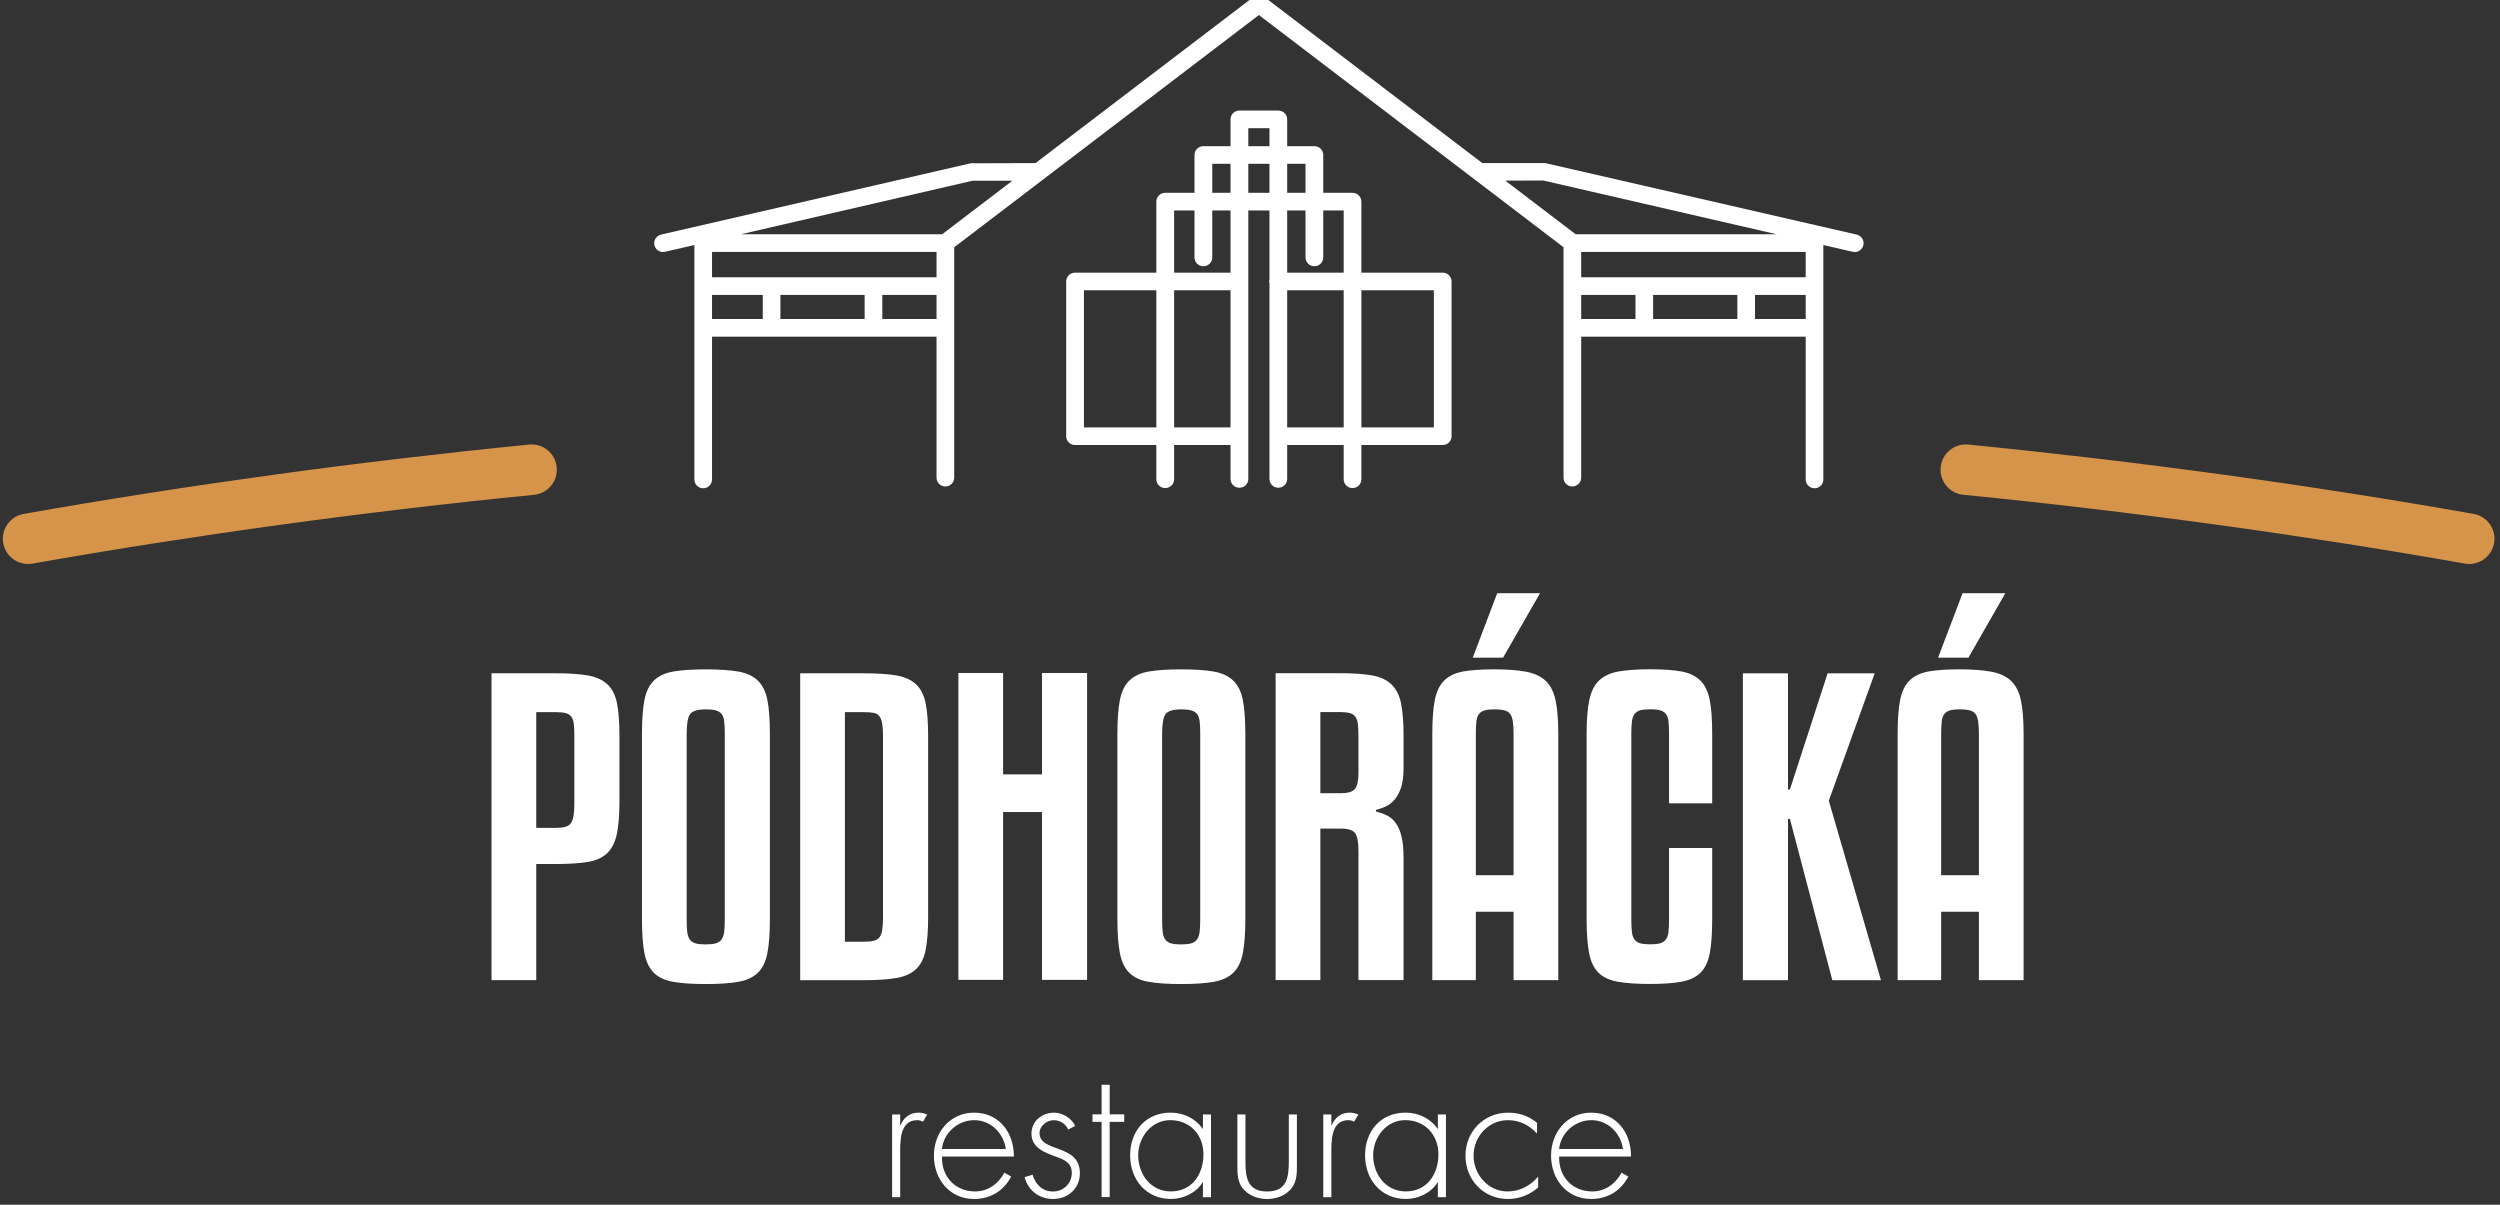 <?xml version="1.0" encoding="UTF-8" standalone="no"?>
<!DOCTYPE svg PUBLIC "-//W3C//DTD SVG 1.1//EN" "http://www.w3.org/Graphics/SVG/1.1/DTD/svg11.dtd">
<svg width="100%" height="100%" viewBox="0 0 276 133" version="1.1" xmlns="http://www.w3.org/2000/svg" xmlns:xlink="http://www.w3.org/1999/xlink" xml:space="preserve" xmlns:serif="http://www.serif.com/" style="fill-rule:evenodd;clip-rule:evenodd;stroke-linejoin:round;stroke-miterlimit:1.414;">
    <rect x="0" y="0" width="276" height="133" fill="#333333" stroke="none"/>
    <g transform="matrix(1,0,0,1,-822,-27)">
        <g transform="matrix(1.089,0,0,7.722,-1.44,5.746)">
            <g id="Logo-bila" serif:id="Logo bila" transform="matrix(1.02,0,0,1.02,-17.428,-0.37)">
                <g transform="matrix(1.888,0,0,0.266,811.701,16.255)">
                    <path d="M0,-12.077L0,-5.976L1.003,-5.976C1.208,-5.976 1.378,-5.994 1.515,-6.028C1.65,-6.062 1.753,-6.127 1.821,-6.223C1.889,-6.318 1.937,-6.451 1.965,-6.622C1.992,-6.793 2.006,-7.014 2.006,-7.287L2.006,-10.828C2.006,-11.088 1.995,-11.3 1.975,-11.463C1.955,-11.627 1.91,-11.753 1.842,-11.842C1.773,-11.93 1.675,-11.992 1.545,-12.026C1.416,-12.06 1.234,-12.077 1.003,-12.077L0,-12.077ZM0,-4.073L0,2.047L-2.354,2.047L-2.354,-14.124L1.003,-14.124C1.698,-14.124 2.265,-14.086 2.701,-14.012C3.138,-13.936 3.482,-13.783 3.735,-13.551C3.988,-13.319 4.158,-12.988 4.248,-12.558C4.335,-12.128 4.38,-11.552 4.38,-10.828L4.38,-7.369C4.38,-6.645 4.332,-6.066 4.237,-5.629C4.141,-5.191 3.967,-4.858 3.715,-4.626C3.462,-4.393 3.118,-4.244 2.681,-4.176C2.244,-4.107 1.685,-4.073 1.003,-4.073L0,-4.073Z" style="fill:white;fill-rule:nonzero;"/>
                </g>
                <g transform="matrix(1.888,0,0,0.266,830.439,15.95)">
                    <path d="M0,-9.785C0,-10.058 -0.01,-10.28 -0.031,-10.451C-0.051,-10.621 -0.099,-10.75 -0.174,-10.839C-0.249,-10.928 -0.352,-10.99 -0.481,-11.024C-0.611,-11.058 -0.778,-11.075 -0.983,-11.075C-1.42,-11.075 -1.699,-10.993 -1.822,-10.829C-1.945,-10.665 -2.006,-10.317 -2.006,-9.785L-2.006,-0.021C-2.006,0.266 -1.996,0.493 -1.976,0.665C-1.955,0.835 -1.907,0.968 -1.833,1.064C-1.757,1.159 -1.655,1.224 -1.525,1.259C-1.396,1.292 -1.229,1.31 -1.024,1.31C-0.805,1.31 -0.628,1.292 -0.492,1.259C-0.355,1.224 -0.249,1.155 -0.174,1.054C-0.099,0.95 -0.051,0.816 -0.031,0.644C-0.01,0.474 0,0.252 0,-0.021L0,-9.785ZM2.374,-0.021C2.374,0.73 2.33,1.329 2.241,1.78C2.152,2.231 1.981,2.575 1.73,2.814C1.477,3.054 1.133,3.209 0.696,3.284C0.259,3.361 -0.307,3.398 -1.003,3.398C-1.699,3.398 -2.266,3.361 -2.702,3.284C-3.139,3.209 -3.48,3.054 -3.726,2.814C-3.972,2.575 -4.139,2.231 -4.228,1.78C-4.316,1.329 -4.36,0.73 -4.36,-0.021L-4.36,-9.785C-4.36,-10.536 -4.316,-11.133 -4.228,-11.577C-4.139,-12.02 -3.972,-12.361 -3.726,-12.599C-3.48,-12.838 -3.139,-12.995 -2.702,-13.071C-2.266,-13.145 -1.699,-13.183 -1.003,-13.183C-0.307,-13.183 0.259,-13.145 0.696,-13.071C1.133,-12.995 1.477,-12.838 1.73,-12.599C1.981,-12.361 2.152,-12.02 2.241,-11.577C2.33,-11.133 2.374,-10.536 2.374,-9.785L2.374,-0.021Z" style="fill:white;fill-rule:nonzero;"/>
                </g>
                <g transform="matrix(1.888,0,0,0.266,846.165,15.923)">
                    <path d="M0,-9.579C0,-9.839 -0.014,-10.051 -0.041,-10.214C-0.068,-10.378 -0.116,-10.508 -0.184,-10.602C-0.252,-10.698 -0.352,-10.76 -0.481,-10.787C-0.611,-10.814 -0.785,-10.828 -1.003,-10.828L-2.006,-10.828L-2.006,1.27L-1.003,1.27C-0.785,1.27 -0.611,1.253 -0.481,1.218C-0.352,1.185 -0.252,1.123 -0.184,1.034C-0.116,0.945 -0.068,0.816 -0.041,0.646C-0.014,0.475 0,0.253 0,-0.02L0,-9.579ZM2.375,-0.02C2.375,0.703 2.33,1.283 2.242,1.72C2.152,2.156 1.982,2.491 1.73,2.724C1.477,2.954 1.133,3.109 0.696,3.184C0.259,3.259 -0.307,3.296 -1.003,3.296L-4.36,3.296L-4.36,-12.875L-1.003,-12.875C-0.307,-12.875 0.259,-12.837 0.696,-12.763C1.133,-12.687 1.477,-12.534 1.73,-12.302C1.982,-12.07 2.152,-11.739 2.242,-11.309C2.33,-10.879 2.375,-10.303 2.375,-9.579L2.375,-0.02Z" style="fill:white;fill-rule:nonzero;"/>
                </g>
                <g transform="matrix(1.888,0,0,0.266,866.449,12.494)">
                    <path d="M0,16.171L-2.374,16.171L-2.374,7.327L-4.421,7.327L-4.421,16.171L-6.775,16.171L-6.775,0L-4.421,0L-4.421,5.343L-2.374,5.343L-2.374,0L0,0L0,16.171Z" style="fill:white;fill-rule:nonzero;"/>
                </g>
                <g transform="matrix(1.888,0,0,0.266,877.693,15.95)">
                    <path d="M0,-9.785C0,-10.058 -0.01,-10.28 -0.03,-10.451C-0.051,-10.621 -0.099,-10.75 -0.174,-10.839C-0.249,-10.928 -0.352,-10.99 -0.481,-11.024C-0.611,-11.058 -0.778,-11.075 -0.982,-11.075C-1.419,-11.075 -1.699,-10.993 -1.822,-10.829C-1.945,-10.665 -2.006,-10.317 -2.006,-9.785L-2.006,-0.021C-2.006,0.266 -1.996,0.493 -1.975,0.665C-1.955,0.835 -1.907,0.968 -1.832,1.064C-1.757,1.159 -1.655,1.224 -1.525,1.259C-1.396,1.292 -1.228,1.31 -1.023,1.31C-0.805,1.31 -0.627,1.292 -0.492,1.259C-0.355,1.224 -0.249,1.155 -0.174,1.054C-0.099,0.95 -0.051,0.816 -0.03,0.644C-0.01,0.474 0,0.252 0,-0.021L0,-9.785ZM2.375,-0.021C2.375,0.73 2.33,1.329 2.241,1.78C2.152,2.231 1.982,2.575 1.73,2.814C1.477,3.054 1.133,3.209 0.696,3.284C0.259,3.361 -0.307,3.398 -1.003,3.398C-1.699,3.398 -2.266,3.361 -2.702,3.284C-3.139,3.209 -3.479,3.054 -3.726,2.814C-3.971,2.575 -4.139,2.231 -4.227,1.78C-4.316,1.329 -4.36,0.73 -4.36,-0.021L-4.36,-9.785C-4.36,-10.536 -4.316,-11.133 -4.227,-11.577C-4.139,-12.02 -3.971,-12.361 -3.726,-12.599C-3.479,-12.838 -3.139,-12.995 -2.702,-13.071C-2.266,-13.145 -1.699,-13.183 -1.003,-13.183C-0.307,-13.183 0.259,-13.145 0.696,-13.071C1.133,-12.995 1.477,-12.838 1.73,-12.599C1.982,-12.361 2.152,-12.02 2.241,-11.577C2.33,-11.133 2.375,-10.536 2.375,-9.785L2.375,-0.021Z" style="fill:white;fill-rule:nonzero;"/>
                </g>
                <g transform="matrix(1.888,0,0,0.266,889.632,15.116)">
                    <path d="M0,-3.521L1.064,-3.521C1.445,-3.521 1.698,-3.596 1.821,-3.746C1.943,-3.896 2.006,-4.169 2.006,-4.565L2.006,-6.55C2.006,-6.81 1.995,-7.017 1.975,-7.175C1.955,-7.332 1.91,-7.459 1.842,-7.554C1.773,-7.649 1.671,-7.714 1.535,-7.748C1.398,-7.782 1.221,-7.799 1.003,-7.799L0,-7.799L0,-3.521ZM0,6.325L-2.354,6.325L-2.354,-9.846L1.003,-9.846C1.698,-9.846 2.265,-9.809 2.701,-9.734C3.139,-9.659 3.482,-9.501 3.735,-9.263C3.988,-9.024 4.158,-8.69 4.248,-8.26C4.336,-7.83 4.38,-7.26 4.38,-6.55L4.38,-4.851C4.38,-4.429 4.336,-4.084 4.248,-3.818C4.158,-3.552 4.042,-3.337 3.899,-3.173C3.756,-3.009 3.599,-2.89 3.428,-2.816C3.258,-2.74 3.09,-2.682 2.927,-2.641L2.927,-2.559C3.145,-2.504 3.343,-2.433 3.521,-2.344C3.697,-2.255 3.852,-2.119 3.98,-1.935C4.111,-1.75 4.209,-1.515 4.277,-1.228C4.346,-0.942 4.38,-0.574 4.38,-0.124L4.38,6.325L2.006,6.325L2.006,-0.492C2.006,-0.928 1.951,-1.232 1.842,-1.402C1.732,-1.574 1.474,-1.658 1.064,-1.658L0,-1.658L0,6.325Z" style="fill:white;fill-rule:nonzero;"/>
                </g>
                <g transform="matrix(1.888,0,0,0.266,906.941,15.171)">
                    <path d="M0,-8.148C-0.205,-8.148 -0.372,-8.131 -0.501,-8.097C-0.631,-8.063 -0.733,-8.001 -0.809,-7.912C-0.884,-7.823 -0.932,-7.694 -0.951,-7.524C-0.972,-7.353 -0.982,-7.131 -0.982,-6.858L-0.982,0.592L1.004,0.592L1.004,-6.858C1.004,-7.131 0.99,-7.353 0.963,-7.524C0.936,-7.694 0.887,-7.823 0.818,-7.912C0.75,-8.001 0.648,-8.063 0.512,-8.097C0.375,-8.131 0.205,-8.148 0,-8.148M0.144,-14.268L2.396,-14.268L0.451,-10.87L-1.146,-10.87L0.144,-14.268ZM1.004,6.12L1.004,2.517L-0.982,2.517L-0.982,6.12L-3.274,6.12L-3.274,-6.858C-3.274,-7.595 -3.23,-8.189 -3.143,-8.639C-3.053,-9.089 -2.887,-9.434 -2.641,-9.672C-2.395,-9.911 -2.064,-10.068 -1.647,-10.144C-1.231,-10.218 -0.695,-10.256 -0.041,-10.256C0.642,-10.256 1.205,-10.215 1.648,-10.133C2.092,-10.051 2.439,-9.891 2.692,-9.652C2.944,-9.413 3.118,-9.072 3.214,-8.629C3.31,-8.186 3.357,-7.595 3.357,-6.858L3.357,6.12L1.004,6.12Z" style="fill:white;fill-rule:nonzero;"/>
                </g>
                <g transform="matrix(1.888,0,0,0.266,924.288,14.974)">
                    <path d="M0,-2.456L0,-6.12C0,-6.394 -0.01,-6.615 -0.03,-6.786C-0.052,-6.956 -0.099,-7.085 -0.174,-7.174C-0.249,-7.263 -0.352,-7.325 -0.48,-7.359C-0.61,-7.393 -0.777,-7.41 -0.981,-7.41C-1.2,-7.41 -1.374,-7.393 -1.505,-7.359C-1.634,-7.325 -1.736,-7.26 -1.812,-7.164C-1.886,-7.068 -1.935,-6.935 -1.954,-6.766C-1.976,-6.595 -1.985,-6.379 -1.985,-6.12L-1.985,3.644C-1.985,3.931 -1.976,4.158 -1.954,4.33C-1.935,4.5 -1.886,4.633 -1.812,4.729C-1.736,4.824 -1.634,4.889 -1.505,4.924C-1.374,4.957 -1.2,4.975 -0.981,4.975C-0.777,4.975 -0.61,4.957 -0.48,4.924C-0.352,4.889 -0.249,4.824 -0.174,4.729C-0.099,4.633 -0.052,4.5 -0.03,4.33C-0.01,4.158 0,3.931 0,3.644L0,-0.102L2.272,-0.102L2.272,3.644C2.272,4.408 2.228,5.016 2.14,5.465C2.05,5.916 1.884,6.257 1.638,6.489C1.392,6.722 1.058,6.874 0.635,6.949C0.212,7.025 -0.327,7.063 -0.981,7.063C-1.679,7.063 -2.245,7.025 -2.681,6.949C-3.118,6.874 -3.459,6.719 -3.705,6.479C-3.95,6.24 -4.118,5.896 -4.206,5.445C-4.295,4.994 -4.339,4.395 -4.339,3.644L-4.339,-6.12C-4.339,-6.857 -4.292,-7.451 -4.196,-7.901C-4.101,-8.352 -3.927,-8.696 -3.674,-8.935C-3.422,-9.173 -3.077,-9.331 -2.64,-9.406C-2.204,-9.48 -1.651,-9.519 -0.981,-9.519C-0.327,-9.519 0.212,-9.48 0.635,-9.406C1.058,-9.331 1.392,-9.173 1.638,-8.935C1.884,-8.696 2.05,-8.355 2.14,-7.912C2.228,-7.468 2.272,-6.871 2.272,-6.12L2.272,-2.456L0,-2.456Z" style="fill:white;fill-rule:nonzero;"/>
                </g>
                <g transform="matrix(1.888,0,0,0.266,944.729,16.8)">
                    <path d="M0,-16.171L-2.416,-9.457L0.328,0L-2.231,0L-4.463,-8.495L-4.564,-8.495L-4.564,0L-6.939,0L-6.939,-16.171L-4.564,-16.171L-4.564,-10.051L-4.463,-10.051L-2.478,-16.171L0,-16.171Z" style="fill:white;fill-rule:nonzero;"/>
                </g>
                <g transform="matrix(1.888,0,0,0.266,953.191,15.171)">
                    <path d="M0,-8.148C-0.205,-8.148 -0.372,-8.131 -0.501,-8.097C-0.632,-8.063 -0.733,-8.001 -0.809,-7.912C-0.884,-7.823 -0.932,-7.694 -0.952,-7.524C-0.973,-7.353 -0.983,-7.131 -0.983,-6.858L-0.983,0.592L1.003,0.592L1.003,-6.858C1.003,-7.131 0.989,-7.353 0.962,-7.524C0.935,-7.694 0.886,-7.823 0.818,-7.912C0.75,-8.001 0.647,-8.063 0.511,-8.097C0.374,-8.131 0.204,-8.148 0,-8.148M0.144,-14.268L2.396,-14.268L0.45,-10.87L-1.146,-10.87L0.144,-14.268ZM1.003,6.12L1.003,2.517L-0.983,2.517L-0.983,6.12L-3.275,6.12L-3.275,-6.858C-3.275,-7.595 -3.231,-8.189 -3.143,-8.639C-3.054,-9.089 -2.887,-9.434 -2.642,-9.672C-2.396,-9.911 -2.065,-10.068 -1.647,-10.144C-1.231,-10.218 -0.696,-10.256 -0.041,-10.256C0.641,-10.256 1.204,-10.215 1.647,-10.133C2.091,-10.051 2.438,-9.891 2.692,-9.652C2.943,-9.413 3.118,-9.072 3.214,-8.629C3.31,-8.186 3.356,-7.595 3.356,-6.858L3.356,6.12L1.003,6.12Z" style="fill:white;fill-rule:nonzero;"/>
                </g>
                <g transform="matrix(1.888,0,0,0.266,321.278,-111.736)">
                    <path d="M326.585,446.179L314.767,446.179L314.767,444.843L326.585,444.843L326.585,446.179ZM326.585,448.379L323.917,448.379L323.917,447.108L326.585,447.108L326.585,448.379ZM322.987,448.379L318.553,448.379L318.553,447.108L322.987,447.108L322.987,448.379ZM317.624,448.379L314.767,448.379L314.767,447.108L317.624,447.108L317.624,448.379ZM314.476,443.913L310.771,441.087L312.766,441.079L325.059,443.913L314.476,443.913ZM281.124,443.913L270.527,443.913L282.729,441.09L284.821,441.092L281.124,443.913ZM280.83,446.179L269.012,446.179L269.012,444.843L280.83,444.843L280.83,446.179ZM280.83,448.379L277.976,448.379L277.976,447.108L280.83,447.108L280.83,448.379ZM277.045,448.379L272.611,448.379L272.611,447.108L277.045,447.108L277.045,448.379ZM269.012,447.108L271.683,447.108L271.683,448.379L269.012,448.379L269.012,447.108ZM329.272,443.93L312.871,440.161L309.561,440.162L298.085,431.407C297.923,431.282 297.676,431.282 297.515,431.407L286.039,440.162L282.624,440.173L266.327,443.93C266.078,443.987 265.92,444.238 265.979,444.488C266.028,444.703 266.221,444.848 266.432,444.848C266.466,444.848 266.501,444.844 266.537,444.836L268.083,444.479L268.083,456.832C268.083,457.09 268.29,457.297 268.547,457.297C268.804,457.297 269.012,457.09 269.012,456.832L269.012,449.309L280.83,449.309L280.83,456.736C280.83,456.994 281.038,457.202 281.295,457.202C281.552,457.202 281.76,456.994 281.76,456.736L281.76,444.597L297.8,432.36L313.837,444.596L313.837,456.736C313.837,456.994 314.045,457.202 314.301,457.202C314.559,457.202 314.767,456.994 314.767,456.736L314.767,449.309L326.585,449.309L326.585,456.832C326.585,457.09 326.793,457.297 327.05,457.297C327.307,457.297 327.514,457.09 327.514,456.832L327.514,444.479L329.063,444.836C329.098,444.844 329.133,444.848 329.168,444.848C329.379,444.848 329.57,444.703 329.621,444.488C329.679,444.238 329.521,443.987 329.272,443.93" style="fill:white;fill-rule:nonzero;"/>
                </g>
                <g transform="matrix(1.888,0,0,0.266,321.278,-110.115)">
                    <path d="M307.011,447.994L303.196,447.994L303.196,440.77L307.011,440.77L307.011,447.994ZM302.263,439.841L299.289,439.841L299.289,436.564L300.254,436.564L300.254,439.039C300.254,439.296 300.462,439.503 300.719,439.503L300.723,439.503C300.98,439.503 301.188,439.296 301.188,439.039L301.188,436.564L302.263,436.564L302.263,439.841ZM302.263,447.994L299.289,447.994L299.289,440.77L302.263,440.77L302.263,447.994ZM299.289,434.106L300.254,434.106L300.254,435.634L299.289,435.634L299.289,434.106ZM298.356,433.177L297.803,433.177L297.797,433.177L297.243,433.177L297.243,432.229L298.356,432.229L298.356,433.177ZM298.356,435.635L297.819,435.635L297.814,435.635C297.81,435.635 297.805,435.638 297.799,435.638C297.794,435.638 297.79,435.635 297.785,435.635L297.778,435.635L297.243,435.635L297.243,434.106L298.356,434.106L298.356,435.635ZM296.306,435.635L295.345,435.635L295.345,434.107L296.306,434.107L296.306,435.635ZM296.306,439.841L293.337,439.841L293.337,436.564L294.409,436.564L294.409,439.039C294.409,439.296 294.617,439.503 294.874,439.503L294.881,439.503C295.138,439.503 295.345,439.296 295.345,439.039L295.345,436.564L296.306,436.564L296.306,439.841ZM296.306,447.994L293.337,447.994L293.337,440.77L296.306,440.77L296.306,447.994ZM292.401,447.994L288.589,447.994L288.589,440.77L292.401,440.77L292.401,447.994ZM307.479,439.841L307.475,439.841L303.195,439.841L303.195,436.099C303.195,435.843 302.988,435.635 302.731,435.635L302.728,435.635L301.188,435.635L301.188,433.642C301.188,433.385 300.98,433.177 300.723,433.177L300.719,433.177L299.289,433.177L299.289,431.764C299.289,431.508 299.082,431.3 298.824,431.3L298.821,431.3L297.803,431.3L297.797,431.3L296.779,431.3L296.771,431.3C296.514,431.3 296.306,431.508 296.306,431.764L296.306,433.177L294.881,433.177L294.874,433.177C294.617,433.177 294.409,433.385 294.409,433.642L294.409,435.635L292.872,435.635L292.866,435.635C292.608,435.635 292.401,435.843 292.401,436.099L292.401,439.841L288.124,439.841L288.12,439.841C287.863,439.841 287.655,440.049 287.655,440.306L287.655,448.459C287.655,448.716 287.863,448.924 288.12,448.924L292.401,448.924L292.401,450.727C292.401,450.984 292.608,451.192 292.866,451.192C292.867,451.192 292.868,451.191 292.868,451.191C292.87,451.191 292.871,451.192 292.872,451.192C293.129,451.192 293.337,450.984 293.337,450.727L293.337,448.924L296.306,448.924L296.306,450.71C296.306,450.968 296.514,451.175 296.771,451.175C296.772,451.175 296.773,451.174 296.775,451.174C296.776,451.174 296.777,451.175 296.779,451.175C297.036,451.175 297.243,450.968 297.243,450.71L297.243,436.564L297.785,436.564C297.79,436.564 297.794,436.561 297.799,436.561C297.805,436.561 297.81,436.564 297.814,436.564L298.356,436.564L298.356,440.217C298.35,440.246 298.338,440.273 298.338,440.306C298.338,440.339 298.35,440.366 298.356,440.396L298.356,450.71C298.356,450.968 298.564,451.175 298.821,451.175L298.824,451.175C299.082,451.175 299.289,450.968 299.289,450.71L299.289,448.924L302.263,448.924L302.263,450.727C302.263,450.984 302.471,451.192 302.728,451.192L302.731,451.192C302.988,451.192 303.195,450.984 303.195,450.727L303.195,448.924L307.479,448.924C307.736,448.924 307.943,448.716 307.943,448.459L307.943,440.306C307.943,440.049 307.736,439.841 307.479,439.841" style="fill:white;fill-rule:nonzero;"/>
                </g>
                <g transform="matrix(1.888,0,0,0.266,1003.82,9.274)">
                    <path d="M0,6.361C-0.077,6.361 -0.154,6.354 -0.232,6.34C-8.847,4.819 -17.729,3.599 -26.635,2.715C-27.365,2.642 -27.899,1.992 -27.826,1.261C-27.753,0.531 -27.101,0 -26.372,0.069C-17.401,0.959 -8.45,2.189 0.229,3.722C0.953,3.849 1.436,4.539 1.308,5.262C1.194,5.907 0.634,6.361 0,6.361" style="fill:rgb(214,148,75);fill-rule:nonzero;"/>
                </g>
                <g transform="matrix(1.888,0,0,0.266,761.195,9.274)">
                    <path d="M0,6.362C-0.633,6.362 -1.194,5.908 -1.308,5.263C-1.436,4.54 -0.953,3.85 -0.229,3.723C8.452,2.189 17.401,0.96 26.373,0.07C27.117,0 27.755,0.531 27.827,1.262C27.899,1.993 27.366,2.643 26.636,2.716C17.731,3.6 8.848,4.82 0.233,6.341C0.155,6.355 0.077,6.362 0,6.362" style="fill:rgb(214,148,75);fill-rule:nonzero;"/>
                </g>
                <g transform="matrix(1.888,0,0,0.266,847.873,19.666)">
                    <path d="M0,-3.135L0.019,-3.135C0.188,-3.531 0.5,-3.795 0.962,-3.795C1.132,-3.795 1.274,-3.757 1.425,-3.692L1.198,-3.314C1.095,-3.37 1.01,-3.399 0.896,-3.399C-0.057,-3.399 0,-2.209 0,-1.569L0,0.66L-0.425,0.66L-0.425,-3.7L0,-3.7L0,-3.135Z" style="fill:white;fill-rule:nonzero;"/>
                </g>
                <g transform="matrix(1.888,0,0,0.266,858.369,19.357)">
                    <path d="M0,-0.717C-0.104,-1.52 -0.764,-2.237 -1.661,-2.237C-2.548,-2.237 -3.284,-1.537 -3.36,-0.717L0,-0.717ZM-3.36,-0.321C-3.388,0.784 -2.624,1.519 -1.614,1.519C-0.935,1.519 -0.387,1.114 -0.076,0.529L0.284,0.736C-0.113,1.492 -0.812,1.916 -1.67,1.916C-2.963,1.916 -3.785,0.869 -3.785,-0.367C-3.785,-1.585 -2.945,-2.633 -1.67,-2.633C-0.349,-2.633 0.435,-1.576 0.425,-0.321L-3.36,-0.321Z" style="fill:white;fill-rule:nonzero;"/>
                </g>
                <g transform="matrix(1.888,0,0,0.266,864.574,19.631)">
                    <path d="M0,-2.775C-0.142,-3.077 -0.425,-3.265 -0.765,-3.265C-1.133,-3.265 -1.51,-2.963 -1.51,-2.586C-1.51,-1.539 0.613,-2.048 0.613,-0.471C0.613,0.33 -0.01,0.887 -0.793,0.887C-1.52,0.887 -2.114,0.444 -2.294,-0.263L-1.878,-0.396C-1.718,0.123 -1.369,0.491 -0.793,0.491C-0.246,0.491 0.188,0.057 0.188,-0.49C0.188,-1.028 -0.227,-1.199 -0.661,-1.349C-1.255,-1.566 -1.935,-1.822 -1.935,-2.557C-1.935,-3.218 -1.378,-3.662 -0.746,-3.662C-0.302,-3.662 0.179,-3.369 0.368,-2.963L0,-2.775Z" style="fill:white;fill-rule:nonzero;"/>
                </g>
                <g transform="matrix(1.888,0,0,0.266,868.693,18.266)">
                    <path d="M0,5.918L-0.425,5.918L-0.425,1.954L-0.906,1.954L-0.906,1.558L-0.425,1.558L-0.425,0L0,0L0,1.558L0.765,1.558L0.765,1.954L0,1.954L0,5.918Z" style="fill:white;fill-rule:nonzero;"/>
                </g>
                <g transform="matrix(1.888,0,0,0.266,871.529,19.269)">
                    <path d="M0,-0.057C0,0.944 0.661,1.849 1.718,1.849C2.831,1.849 3.435,0.944 3.435,-0.104C3.435,-1.114 2.747,-1.907 1.689,-1.907C0.688,-1.907 0,-1 0,-0.057M3.832,2.152L3.407,2.152L3.407,1.369L3.388,1.369C3.067,1.925 2.369,2.246 1.727,2.246C0.406,2.246 -0.425,1.217 -0.425,-0.057C-0.425,-1.33 0.396,-2.303 1.708,-2.303C2.378,-2.303 3.02,-2.001 3.388,-1.453L3.407,-1.453L3.407,-2.208L3.832,-2.208L3.832,2.152Z" style="fill:white;fill-rule:nonzero;"/>
                </g>
                <g transform="matrix(1.888,0,0,0.266,887.302,19.867)">
                    <path d="M0,-4.454L0,-1.84C0,-1.396 0.009,-0.953 -0.266,-0.584C-0.566,-0.188 -1.077,0 -1.568,0C-2.058,0 -2.568,-0.188 -2.87,-0.584C-3.144,-0.953 -3.134,-1.396 -3.134,-1.84L-3.134,-4.454L-2.709,-4.454L-2.709,-1.99C-2.709,-1.15 -2.615,-0.396 -1.568,-0.396C-0.52,-0.396 -0.426,-1.15 -0.426,-1.99L-0.426,-4.454L0,-4.454Z" style="fill:white;fill-rule:nonzero;"/>
                </g>
                <g transform="matrix(1.888,0,0,0.266,890.727,19.666)">
                    <path d="M0,-3.135L0.019,-3.135C0.188,-3.531 0.5,-3.795 0.963,-3.795C1.133,-3.795 1.273,-3.757 1.424,-3.692L1.197,-3.314C1.094,-3.37 1.01,-3.399 0.896,-3.399C-0.058,-3.399 0,-2.209 0,-1.569L0,0.66L-0.426,0.66L-0.426,-3.7L0,-3.7L0,-3.135Z" style="fill:white;fill-rule:nonzero;"/>
                </g>
                <g transform="matrix(1.888,0,0,0.266,894.88,19.269)">
                    <path d="M0,-0.057C0,0.944 0.661,1.849 1.718,1.849C2.831,1.849 3.436,0.944 3.436,-0.104C3.436,-1.114 2.747,-1.907 1.689,-1.907C0.688,-1.907 0,-1 0,-0.057M3.832,2.152L3.407,2.152L3.407,1.369L3.389,1.369C3.067,1.925 2.369,2.246 1.728,2.246C0.405,2.246 -0.425,1.217 -0.425,-0.057C-0.425,-1.33 0.396,-2.303 1.708,-2.303C2.378,-2.303 3.021,-2.001 3.389,-1.453L3.407,-1.453L3.407,-2.208L3.832,-2.208L3.832,2.152Z" style="fill:white;fill-rule:nonzero;"/>
                </g>
                <g transform="matrix(1.888,0,0,0.266,911.169,19.573)">
                    <path d="M0,-2.34C-0.416,-2.793 -0.916,-3.048 -1.539,-3.048C-2.568,-3.048 -3.342,-2.17 -3.342,-1.179C-3.342,-0.189 -2.578,0.708 -1.549,0.708C-0.926,0.708 -0.34,0.407 0.057,-0.075L0.057,0.501C-0.388,0.888 -0.944,1.104 -1.529,1.104C-2.822,1.104 -3.767,0.095 -3.767,-1.179C-3.767,-2.444 -2.805,-3.444 -1.521,-3.444C-0.953,-3.444 -0.436,-3.275 0,-2.907L0,-2.34Z" style="fill:white;fill-rule:nonzero;"/>
                </g>
                <g transform="matrix(1.888,0,0,0.266,919.708,19.357)">
                    <path d="M0,-0.717C-0.104,-1.52 -0.765,-2.237 -1.662,-2.237C-2.549,-2.237 -3.285,-1.537 -3.36,-0.717L0,-0.717ZM-3.36,-0.321C-3.389,0.784 -2.624,1.519 -1.614,1.519C-0.935,1.519 -0.387,1.114 -0.076,0.529L0.283,0.736C-0.113,1.492 -0.813,1.916 -1.671,1.916C-2.963,1.916 -3.785,0.869 -3.785,-0.367C-3.785,-1.585 -2.945,-2.633 -1.671,-2.633C-0.35,-2.633 0.435,-1.576 0.425,-0.321L-3.36,-0.321Z" style="fill:white;fill-rule:nonzero;"/>
                </g>
            </g>
        </g>
    </g>
</svg>
